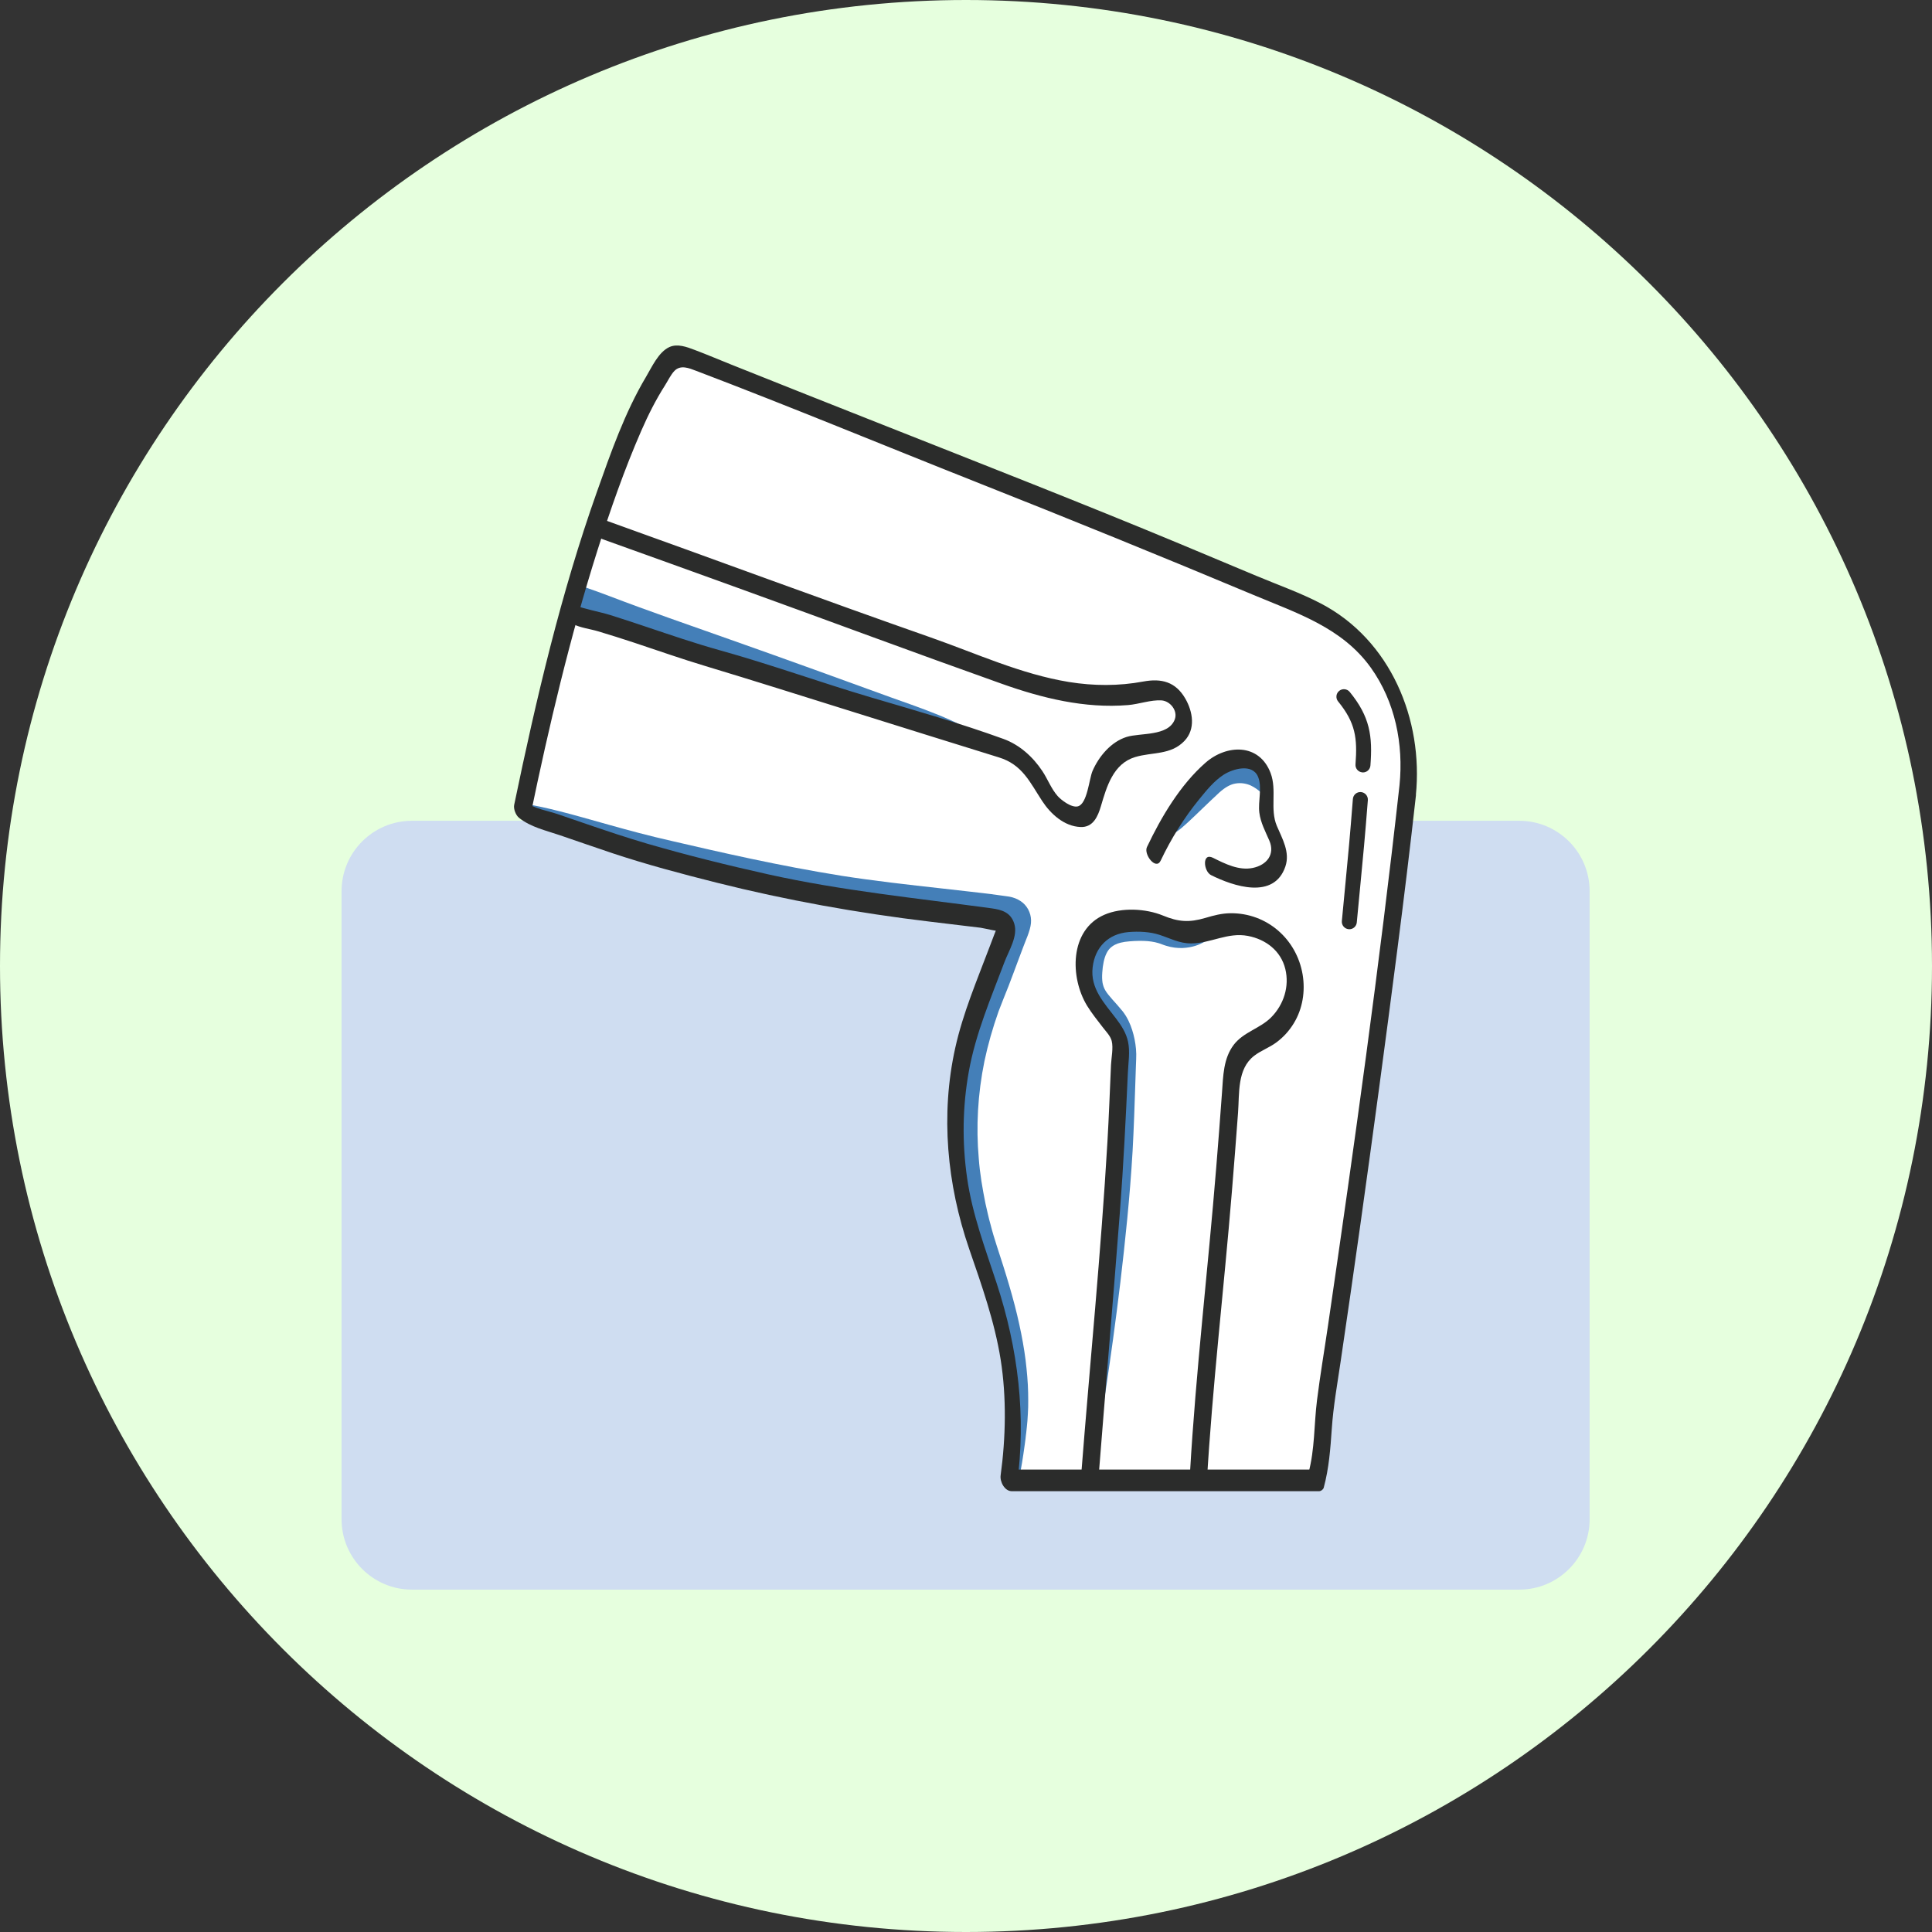 <svg xmlns="http://www.w3.org/2000/svg" xmlns:xlink="http://www.w3.org/1999/xlink" width="500" zoomAndPan="magnify" viewBox="0 0 375 375" height="500" preserveAspectRatio="xMidYMid meet" version="1.0"><rect x="0" y="0" width="375" height="375" fill="#333333" stroke="none"/><defs><clipPath id="6c1ecce419"><path d="M 187.5 0 C 83.945 0 0 83.945 0 187.5 C 0 291.055 83.945 375 187.5 375 C 291.055 375 375 291.055 375 187.5 C 375 83.945 291.055 0 187.5 0 Z M 187.5 0 " clip-rule="nonzero"/></clipPath><clipPath id="985fae2fd2"><path d="M 66.297 159 L 308.547 159 L 308.547 308.547 L 66.297 308.547 Z M 66.297 159 " clip-rule="nonzero"/></clipPath></defs><g clip-path="url(#6c1ecce419)"><rect x="-37.5" width="450" fill="#e6ffde" y="-37.5" height="450" fill-opacity="1"/></g><g clip-path="url(#985fae2fd2)"><path fill="#cfddf1" d="M 294.875 308.547 L 79.969 308.547 C 72.418 308.547 66.297 302.426 66.297 294.875 L 66.297 172.984 C 66.297 165.434 72.418 159.312 79.969 159.312 L 294.875 159.312 C 302.426 159.312 308.547 165.434 308.547 172.984 L 308.547 294.875 C 308.547 302.426 302.426 308.547 294.875 308.547 Z M 294.875 308.547 " fill-opacity="1" fill-rule="nonzero"/></g><path fill="#ffffff" d="M 273.227 153.379 C 270.918 174.242 268.102 195.062 265.305 215.855 C 262.785 234.547 260.129 253.219 257.336 271.863 C 256.578 276.902 256.996 282.07 255.535 287.012 C 255.496 287.125 255.469 287.238 255.445 287.352 L 195.805 287.352 C 195.887 286.754 195.98 286.164 196.016 285.629 C 196.191 283.055 196.312 280.48 196.457 277.895 L 196.457 277.773 C 196.465 277.434 196.492 277.102 196.508 276.766 C 197.168 265.031 193.801 254.074 189.926 243.246 C 183.879 226.367 183.781 209.621 190.605 192.93 C 192.203 189.012 193.551 184.992 195.16 181.074 C 196.137 178.691 194.551 178.613 193.035 178.418 C 182.148 176.973 171.176 175.996 160.379 174.027 C 149.605 172.055 138.934 169.406 128.344 166.531 C 120.156 164.328 112.219 161.277 104.137 158.66 C 103.363 158.402 102.609 158.109 102.004 157.73 C 101.77 157.586 101.555 157.406 101.375 157.238 C 101.723 155.559 102.078 153.91 102.426 152.289 C 102.465 152.094 102.504 151.883 102.562 151.691 C 103.129 149.035 103.707 146.434 104.281 143.875 C 104.438 143.18 104.59 142.5 104.758 141.824 C 106.48 134.344 108.223 127.305 110.008 120.738 C 110.113 120.375 110.199 120.02 110.305 119.656 C 110.613 118.527 110.938 117.395 111.242 116.297 C 111.355 115.895 111.469 115.492 111.582 115.094 C 113.148 109.613 114.738 104.477 116.363 99.703 C 116.59 99.023 116.816 98.355 117.039 97.691 C 117.516 96.352 117.984 95.043 118.453 93.77 C 118.727 93.008 119.012 92.266 119.277 91.555 C 122.879 81.914 125.238 76.625 129.203 70.98 L 129.227 70.949 C 129.418 70.656 129.629 70.367 129.832 70.086 L 130.938 69.332 C 131.859 68.988 132.98 69.211 134.281 69.695 C 134.508 69.777 134.742 69.875 134.992 69.965 C 160.508 80.242 186.148 90.199 211.688 100.438 C 225.723 106.059 239.594 112.02 253.566 117.801 C 267.816 123.688 274.867 138.398 273.227 153.379 Z M 273.227 153.379 " fill-opacity="1" fill-rule="nonzero"/><path fill="#ffffff" d="M 111.605 115.086 C 111.613 115.086 111.613 115.094 111.621 115.094 L 111.25 116.281 C 111.363 115.879 111.477 115.473 111.59 115.07 C 111.598 115.086 111.598 115.086 111.605 115.086 Z M 111.605 115.086 " fill-opacity="1" fill-rule="nonzero"/><path fill="#447fb8" d="M 189.047 142.645 C 187.715 140.395 176.918 136.809 172.863 135.34 C 162.543 131.574 151.902 127.73 141.547 124.074 C 133.715 121.297 126.078 118.68 118.285 115.699 C 116.695 115.094 115.094 114.512 113.48 113.965 L 111.039 119.914 C 111.098 119.93 111.16 119.941 111.211 119.957 C 112.914 120.391 114.594 120.867 116.258 121.367 C 124.156 123.742 131.844 126.723 139.781 128.887 C 150.262 131.73 160.41 135.59 170.859 138.543 C 175.367 139.812 179.809 141.297 184.266 142.77 Z M 189.047 142.645 " fill-opacity="1" fill-rule="nonzero"/><path fill="#ffffff" d="M 113.785 106.793 C 113.793 106.793 113.793 106.801 113.793 106.801 L 113.422 107.965 C 113.535 107.57 113.648 107.18 113.754 106.785 C 113.77 106.793 113.77 106.793 113.785 106.793 Z M 113.785 106.793 " fill-opacity="1" fill-rule="nonzero"/><path fill="#447fb8" d="M 233.586 182.918 C 232.773 183.359 231.457 183.926 229.543 184.008 C 228.59 184.039 227.492 183.934 226.359 183.578 C 226.078 183.496 225.793 183.395 225.504 183.281 C 225.238 183.184 225.074 183.117 224.844 183.055 C 224.414 182.926 223.953 182.82 223.461 182.754 C 222.484 182.609 221.387 182.594 220.16 182.648 C 219.852 182.668 219.527 182.691 219.207 182.715 C 218.883 182.738 218.625 182.777 218.332 182.812 C 218.051 182.859 217.785 182.918 217.512 182.973 C 217.266 183.062 216.984 183.102 216.766 183.223 C 216.281 183.395 215.91 183.66 215.578 183.941 C 215.258 184.227 215 184.578 214.773 185.039 C 214.32 185.938 214.039 187.27 213.949 188.77 C 213.891 189.555 213.91 190.16 214.004 190.75 C 214.109 191.316 214.273 191.773 214.562 192.266 C 214.859 192.762 215.312 193.316 215.902 193.988 C 216.492 194.648 217.195 195.41 217.883 196.266 L 217.945 196.344 L 218.035 196.465 L 218.211 196.707 C 218.34 196.879 218.422 197.031 218.527 197.184 C 218.723 197.5 218.883 197.816 219.035 198.113 C 219.336 198.727 219.562 199.324 219.754 199.922 C 220.133 201.117 220.375 202.312 220.496 203.605 C 220.523 203.926 220.539 204.258 220.547 204.598 C 220.555 204.93 220.539 205.348 220.531 205.559 C 220.516 206.066 220.488 206.586 220.473 207.102 C 220.441 208.133 220.402 209.184 220.367 210.242 C 220.223 214.465 220.086 218.875 219.836 223.414 C 219.301 232.531 218.383 241.066 217.469 248.84 C 216.539 256.609 215.562 263.57 214.684 269.406 C 213.441 277.57 212.383 283.539 211.527 286.367 C 213.012 267.301 214.887 245.871 216.273 226.836 C 216.848 219.059 217.035 211.242 217.453 203.453 C 217.566 201.277 216.34 199.891 215.129 198.316 C 212.688 195.141 209.977 192.164 210.348 187.535 C 210.68 183.488 212.422 180.648 215.57 179.438 C 216.355 179.242 217.219 179.137 218.156 179.129 C 220.594 179.098 223.031 179.234 225.285 180.371 C 226.828 181.148 228.371 181.438 229.93 181.359 C 231.238 181.617 232.383 181.566 233.191 181.574 C 234.047 181.566 234.555 181.617 234.637 181.852 C 234.742 182.062 234.402 182.457 233.586 182.918 Z M 233.586 182.918 " fill-opacity="1" fill-rule="nonzero"/><path fill="#447fb8" d="M 191.082 205.961 C 189.766 212.391 189.441 218.77 189.973 224.801 C 190.191 227.82 190.707 230.746 191.273 233.578 C 191.598 234.984 191.887 236.383 192.277 237.73 C 192.461 238.406 192.621 239.086 192.832 239.75 C 193.043 240.41 193.246 241.066 193.445 241.727 C 195.199 247.062 196.805 252.242 197.84 257.055 C 198.371 259.461 198.785 261.785 199.066 263.996 C 199.332 266.219 199.52 268.316 199.559 270.297 C 199.598 271.281 199.566 272.234 199.566 273.148 C 199.527 274.066 199.488 274.949 199.422 275.797 C 199.34 276.617 199.27 277.477 199.18 278.168 C 199.164 278.348 199.141 278.516 199.113 278.688 C 199.098 278.824 199.074 279.129 199.051 279.277 C 199 279.629 198.961 279.977 198.914 280.309 C 198.551 282.98 198.211 285.059 197.895 286.453 C 197.816 286.785 197.734 287.086 197.645 287.344 L 195.789 287.344 C 195.867 286.738 195.965 286.156 195.988 285.621 C 196.168 283.047 196.289 280.469 196.434 277.887 L 196.434 277.766 C 196.441 277.426 196.465 277.094 196.484 276.758 C 197.145 265.023 193.785 254.059 189.91 243.238 C 183.859 226.359 183.766 209.613 190.586 192.922 C 192.188 189.004 193.535 184.984 195.141 181.066 C 196.121 178.684 194.535 178.605 193.02 178.41 C 182.133 176.973 171.16 175.988 160.371 174.02 C 149.59 172.047 138.926 169.398 128.336 166.523 C 120.148 164.32 112.211 161.266 104.129 158.652 C 103.355 158.395 102.602 158.102 101.996 157.723 C 101.762 157.578 101.543 157.398 101.367 157.23 C 101.457 156.785 101.555 156.34 101.641 155.906 C 101.918 155.977 102.246 156.066 102.645 156.141 C 103.328 156.277 104.176 156.445 105.18 156.648 C 106.195 156.867 107.375 157.148 108.684 157.48 C 111.301 158.141 114.473 159.047 118.129 160.074 C 121.812 161.105 125.906 162.227 130.574 163.277 C 139.902 165.434 151.012 168.012 163.391 169.996 C 169.57 170.965 176.133 171.707 183.004 172.469 C 184.727 172.668 186.461 172.863 188.207 173.059 C 189.086 173.16 189.965 173.266 190.855 173.363 L 192.188 173.523 C 192.863 173.613 193.535 173.703 194.215 173.801 L 195.328 173.953 L 195.887 174.035 C 196.07 174.059 196.289 174.133 196.492 174.172 C 197.297 174.398 197.945 174.754 198.492 175.195 C 199.035 175.641 199.527 176.297 199.801 177.016 C 200.082 177.715 200.172 178.418 200.109 179.188 C 199.973 180.695 198.992 182.73 198.656 183.691 C 198.34 184.531 198.016 185.379 197.703 186.219 C 197.062 187.922 196.434 189.652 195.766 191.371 C 195.426 192.227 195.086 193.082 194.746 193.93 C 194.441 194.73 194.133 195.531 193.816 196.32 C 192.68 199.535 191.758 202.758 191.082 205.961 Z M 191.082 205.961 " fill-opacity="1" fill-rule="nonzero"/><path fill="#447fb8" d="M 227.434 161.703 C 226.699 161.18 228.348 155.156 233.547 150.316 C 234.25 149.703 236.074 148.168 236.969 147.742 C 237.859 147.312 238.867 147.055 239.789 147.031 C 241.652 146.965 243.875 148.098 244.891 148.992 C 245.918 149.883 245.629 152.352 245.789 153.047 C 245.957 153.75 245.836 154.168 245.629 154.25 C 245.176 154.43 244.406 153.227 242.77 152.465 C 241.969 152.102 240.945 151.902 239.879 152.07 C 238.828 152.223 237.809 152.812 236.664 153.832 C 231.934 158.215 228.199 162.277 227.434 161.703 Z M 227.434 161.703 " fill-opacity="1" fill-rule="nonzero"/><path fill="#2b2c2b" d="M 213.141 287.82 C 214.523 270.254 216.031 252.707 217.379 235.145 C 218.066 226.148 218.512 217.164 218.922 208.152 C 219.012 206.211 219.359 204.137 218.957 202.215 C 218.602 200.52 217.688 199.098 216.652 197.734 C 214.344 194.684 211.59 191.879 212.082 187.746 C 212.543 183.836 215.121 181.246 219.051 180.914 C 221.016 180.754 223.18 180.84 225.059 181.453 C 227.176 182.141 228.91 183.125 231.203 183.117 C 235.039 183.102 238.293 180.906 242.234 181.664 C 245.707 182.336 248.621 184.555 249.48 188.086 C 250.301 191.469 249.18 194.973 246.766 197.434 C 244.609 199.633 241.379 200.293 239.473 202.789 C 237.438 205.461 237.422 208.887 237.188 212.082 C 236.84 216.902 236.469 221.727 236.074 226.547 C 234.477 246.328 232.117 266.113 230.973 285.93 C 230.914 286.961 231.324 288.262 232.32 288.773 C 233.125 289.184 234.168 288.934 234.234 287.867 C 235.324 269.02 237.559 250.199 239.102 231.375 C 239.523 226.23 239.926 221.094 240.305 215.953 C 240.582 212.211 240.113 207.48 243.43 204.93 C 244.77 203.895 246.402 203.34 247.758 202.32 C 249.133 201.297 250.246 200.066 251.133 198.605 C 252.848 195.781 253.379 192.406 252.84 189.16 C 251.676 182.262 245.895 177.191 238.844 177.258 C 237.141 177.273 235.582 177.684 233.957 178.168 C 230.84 179.09 228.742 178.953 225.746 177.715 C 222.395 176.336 217.711 176.094 214.352 177.555 C 207.547 180.52 207.668 189.766 211.008 195.223 C 211.93 196.715 213.035 198.082 214.102 199.469 C 214.691 200.23 215.539 201.086 215.781 202.047 C 216.121 203.41 215.711 205.293 215.645 206.699 C 215.418 211.688 215.242 216.68 214.949 221.668 C 213.699 243.098 211.566 264.488 209.887 285.898 C 209.805 286.93 210.25 288.238 211.234 288.738 C 212.051 289.145 213.059 288.883 213.141 287.82 Z M 213.141 287.82 " fill-opacity="1" fill-rule="nonzero"/><path fill="#2b2c2b" d="M 111.266 121.145 C 112.711 121.871 114.555 122.078 116.098 122.539 C 118.422 123.227 120.73 123.969 123.039 124.727 C 127.668 126.262 132.27 127.887 136.945 129.289 C 146.426 132.148 155.848 135.137 165.305 138.094 C 174.832 141.07 184.363 144.074 193.898 147.016 C 198.438 148.41 199.891 151.82 202.297 155.492 C 203.926 157.98 206.551 160.395 209.727 160.523 C 212.172 160.629 213.102 158.473 213.699 156.438 C 214.805 152.691 216.074 148.234 220.32 146.949 C 223.656 145.941 227.207 146.602 229.879 143.832 C 232.102 141.523 231.543 138.148 230.066 135.59 C 228.176 132.32 225.422 131.633 221.91 132.285 C 217.145 133.176 212.27 133.148 207.488 132.375 C 198.145 130.848 189.516 126.836 180.648 123.727 C 159.41 116.281 138.309 108.449 117.121 100.852 C 117.695 101.648 118.27 102.449 118.848 103.25 C 118.848 103.25 118.848 103.242 118.848 103.242 C 118.848 102.215 118.074 101.172 117.121 100.844 C 116.977 100.793 116.84 100.746 116.695 100.695 C 114.52 99.938 115.199 104.047 116.926 104.645 C 117.074 104.695 117.211 104.742 117.355 104.789 C 116.781 103.992 116.207 103.191 115.629 102.395 C 115.629 102.395 115.629 102.402 115.629 102.402 C 115.629 103.434 116.402 104.461 117.355 104.801 C 134.629 110.992 151.891 117.227 169.117 123.559 C 177.523 126.641 185.953 129.695 194.383 132.699 C 202.238 135.5 210.543 137.551 218.945 136.855 C 221.047 136.688 223.363 135.816 225.438 135.945 C 227.117 136.051 228.668 137.938 228.016 139.66 C 226.746 142.953 221.336 142.219 218.688 143.035 C 215.652 143.98 213.277 146.82 212.051 149.664 C 211.398 151.191 211.051 156.035 209.215 156.512 C 207.965 156.836 205.938 155.258 205.277 154.5 C 204.023 153.07 203.363 151.23 202.32 149.664 C 200.496 146.91 197.902 144.559 194.762 143.422 C 186.363 140.371 177.645 137.898 169.074 135.371 C 159.266 132.473 149.648 128.984 139.789 126.238 C 134.941 124.891 130.188 123.258 125.422 121.66 C 123.113 120.883 120.797 120.109 118.461 119.383 C 116.539 118.785 112.953 118.09 111.863 117.551 C 109.531 116.371 109.57 120.293 111.266 121.145 Z M 111.266 121.145 " fill-opacity="1" fill-rule="nonzero"/><path fill="#2b2c2b" d="M 225.285 167.051 C 227.32 162.762 229.824 158.738 232.828 155.059 C 234.199 153.379 235.656 151.578 237.496 150.383 C 239.281 149.227 243.117 148.098 244.207 150.82 C 245.02 152.852 244.164 155.559 244.434 157.723 C 244.684 159.691 245.602 161.363 246.379 163.164 C 247.531 165.848 245.871 167.898 243.18 168.461 C 240.492 169.027 237.785 167.672 235.445 166.5 C 233.266 165.41 233.602 169.133 235.066 169.859 C 239.375 172.016 247.297 174.703 249.496 168.172 C 250.43 165.387 248.883 162.785 247.832 160.305 C 246.457 157.043 247.887 153.395 246.621 150.043 C 244.422 144.246 238.094 144.445 233.984 148.047 C 229.074 152.359 225.398 158.57 222.621 164.418 C 221.949 165.855 224.375 168.98 225.285 167.051 Z M 225.285 167.051 " fill-opacity="1" fill-rule="nonzero"/><path fill="#2b2c2b" d="M 271.645 152.395 C 267.762 187.391 262.875 222.289 257.789 257.125 C 257.078 262.004 256.246 266.871 255.633 271.766 C 255.035 276.504 255.227 281.277 253.969 285.922 C 254.266 285.695 254.566 285.469 254.863 285.242 C 237.48 285.242 220.094 285.242 202.707 285.242 C 200.215 285.242 197.719 285.242 195.215 285.242 C 195.934 286.27 196.652 287.293 197.379 288.32 C 199.219 274.906 197.637 261.824 193.43 249.02 C 191.219 242.277 188.723 235.719 187.715 228.645 C 186.727 221.773 186.816 214.805 188.051 207.965 C 189.383 200.559 192.348 193.703 194.98 186.703 C 195.812 184.508 197.621 181.707 196.871 179.289 C 196.191 177.117 194.488 176.578 192.453 176.305 C 177.949 174.332 163.48 172.902 149.164 169.723 C 141.25 167.961 133.344 166 125.559 163.738 C 121.637 162.59 117.758 161.285 113.891 159.961 C 112.027 159.32 110.16 158.676 108.297 158.039 C 106.359 157.375 103.652 156.965 102.02 155.68 C 102.336 156.52 102.66 157.359 102.973 158.199 C 106.559 140.91 110.629 123.672 115.965 106.824 C 118.453 98.984 121.176 91.16 124.469 83.617 C 125.801 80.566 127.297 77.586 129.09 74.777 C 129.621 73.945 130.211 72.707 130.898 72 C 132.102 70.746 133.758 71.457 135.16 71.992 C 153.387 78.918 171.434 86.414 189.562 93.598 C 207.539 100.715 225.441 107.996 243.27 115.465 C 251.766 119.027 260.5 121.812 266.09 129.613 C 270.797 136.211 272.445 144.414 271.645 152.395 C 271.469 154.195 274.551 156.996 274.816 154.355 C 276.297 139.633 269.902 124.203 256.391 117.145 C 252.363 115.039 247.992 113.512 243.801 111.75 C 238.867 109.684 233.934 107.609 228.992 105.551 C 219.488 101.594 209.945 97.75 200.375 93.938 C 180.906 86.195 161.398 78.555 141.945 70.77 C 139.57 69.816 137.211 68.816 134.82 67.914 C 133.328 67.348 131.496 66.652 129.93 67.363 C 127.812 68.332 126.52 71.254 125.398 73.137 C 121.266 80.082 118.559 87.859 115.871 95.441 C 108.867 115.176 104.055 135.75 99.801 156.23 C 99.641 157.02 100.117 158.246 100.754 158.746 C 103.039 160.559 105.922 161.18 108.633 162.105 C 112.082 163.277 115.516 164.488 118.969 165.637 C 125.559 167.824 132.262 169.602 138.988 171.297 C 152.699 174.746 166.492 177.215 180.527 178.895 C 183.797 179.281 187.074 179.672 190.344 180.074 C 190.934 180.148 194.293 181.004 194.648 180.688 C 194.328 180.34 194.012 179.992 193.688 179.645 C 193.461 180.203 193.238 180.77 193.012 181.332 C 192.68 182.184 192.355 183.031 192.043 183.879 C 189.617 190.312 186.914 196.637 185.418 203.371 C 182.527 216.363 183.805 229.879 188.117 242.414 C 190.547 249.469 193.051 256.512 194.23 263.91 C 195.383 271.207 195.223 279.051 194.223 286.367 C 194.051 287.586 194.988 289.441 196.387 289.441 C 213.77 289.441 231.156 289.441 248.543 289.441 C 251.039 289.441 253.531 289.441 256.035 289.441 C 256.398 289.441 256.836 289.117 256.934 288.762 C 257.957 284.977 258.23 281.215 258.5 277.312 C 258.797 272.953 259.574 268.633 260.211 264.312 C 261.52 255.461 262.793 246.605 264.039 237.738 C 266.516 220.07 268.898 202.379 271.176 184.676 C 272.477 174.582 273.711 164.473 274.836 154.355 C 275.02 152.562 271.945 149.754 271.645 152.395 Z M 271.645 152.395 " fill-opacity="1" fill-rule="nonzero"/><path fill="#2b2c2b" d="M 261.906 180.363 C 261.859 180.363 261.816 180.363 261.77 180.355 C 260.969 180.285 260.379 179.574 260.453 178.773 C 260.734 175.777 260.961 173.379 261.172 171.23 C 261.672 166.055 262.027 162.316 262.594 155.082 C 262.656 154.281 263.352 153.676 264.16 153.742 C 264.957 153.805 265.555 154.5 265.5 155.309 C 264.934 162.566 264.57 166.312 264.07 171.508 C 263.859 173.656 263.633 176.043 263.352 179.039 C 263.285 179.801 262.648 180.363 261.906 180.363 Z M 261.906 180.363 " fill-opacity="1" fill-rule="nonzero"/><path fill="#2b2c2b" d="M 264.555 149.93 C 264.516 149.93 264.48 149.93 264.441 149.922 C 263.641 149.859 263.035 149.164 263.102 148.363 C 263.488 143.242 263.094 140.273 259.727 136.152 C 259.219 135.531 259.305 134.613 259.93 134.102 C 260.551 133.594 261.469 133.684 261.98 134.305 C 265.926 139.133 266.43 142.898 266 148.574 C 265.945 149.348 265.305 149.93 264.555 149.93 Z M 264.555 149.93 " fill-opacity="1" fill-rule="nonzero"/></svg>